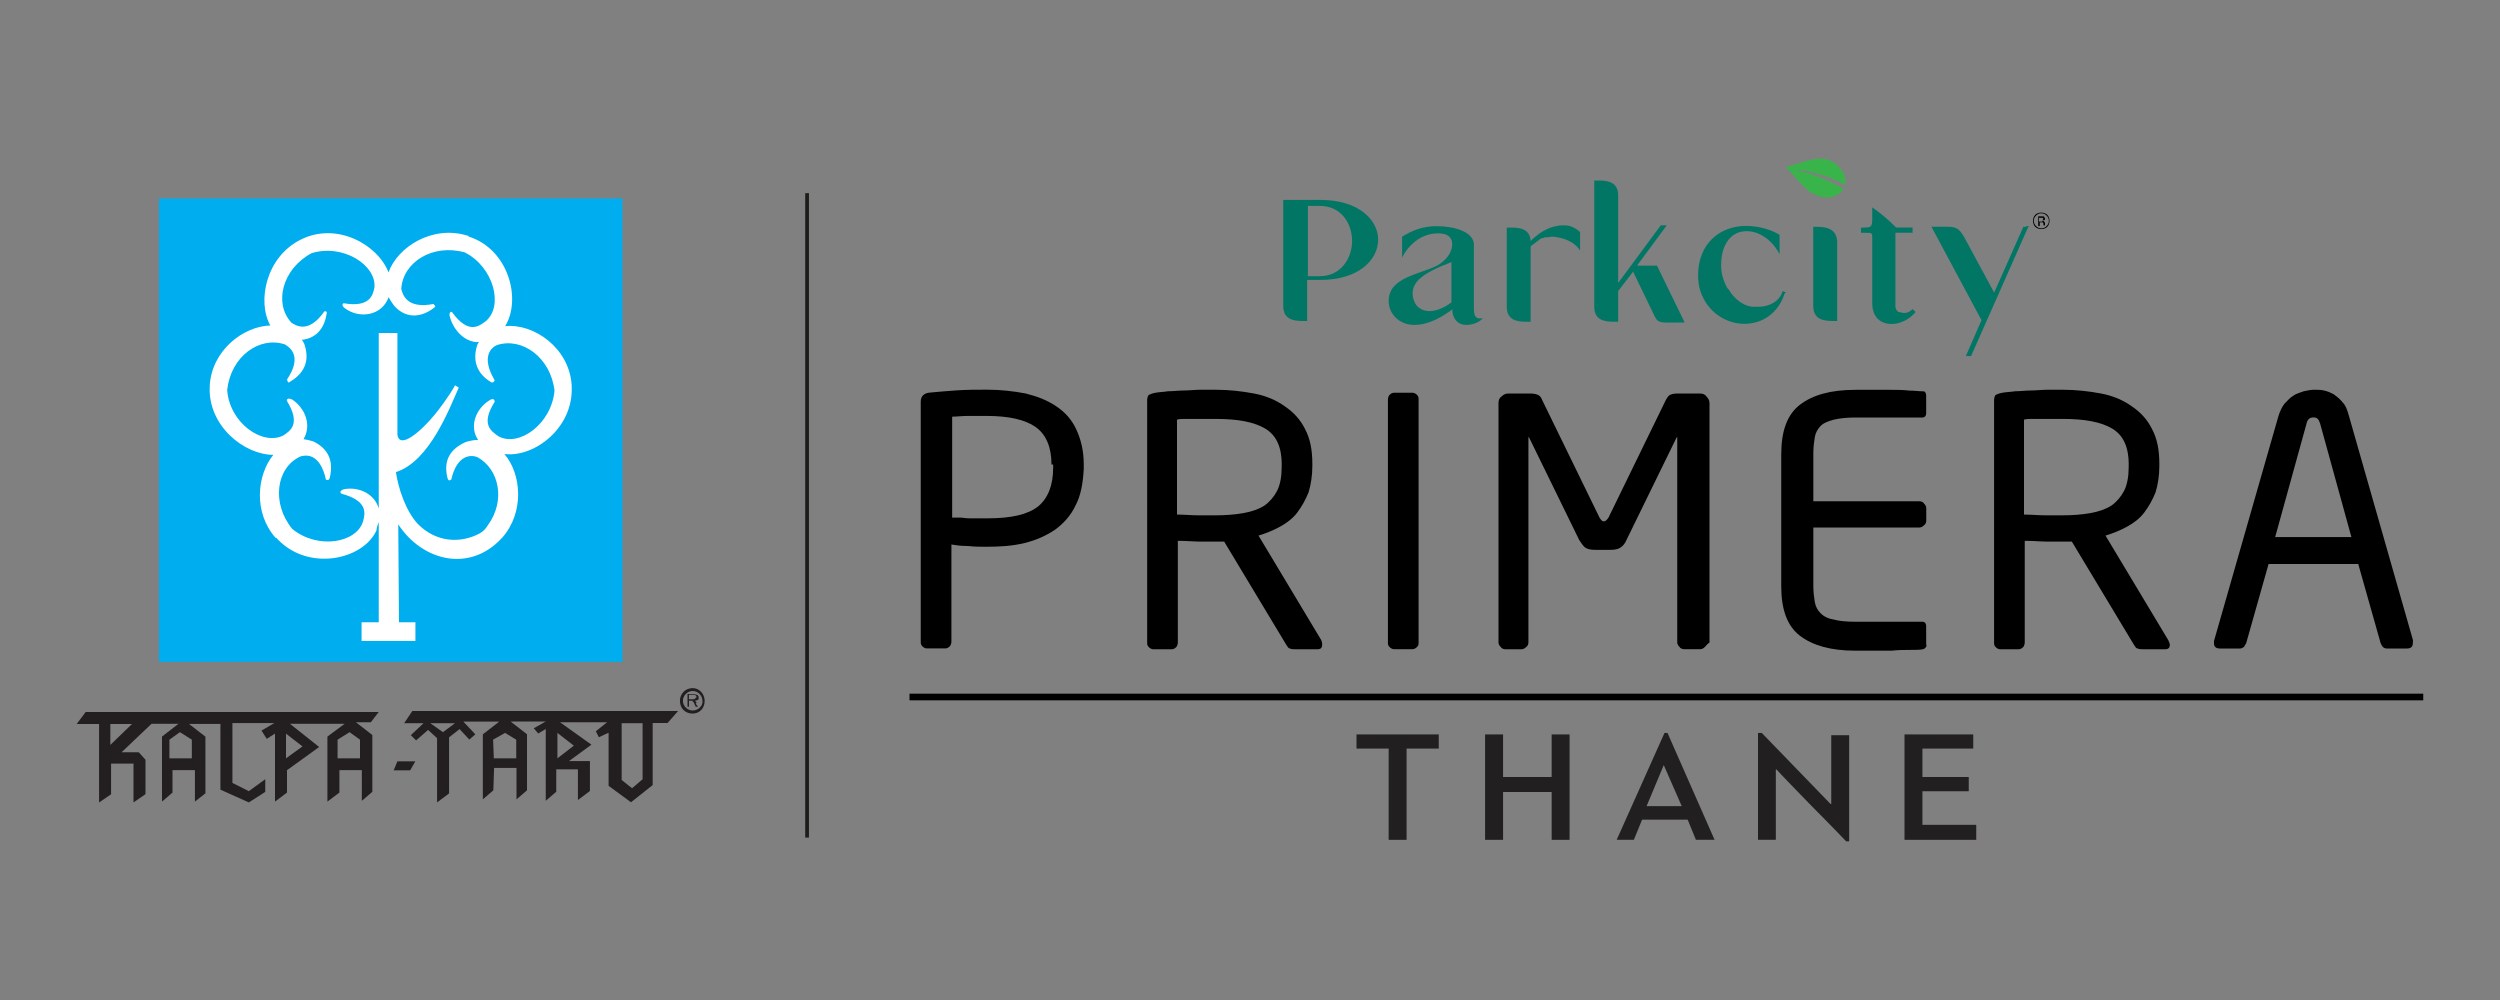 <?xml version="1.0" encoding="utf-8"?>
<!-- Generator: Adobe Illustrator 25.4.1, SVG Export Plug-In . SVG Version: 6.00 Build 0)  -->
<svg version="1.1" id="Layer_1" xmlns="http://www.w3.org/2000/svg" xmlns:xlink="http://www.w3.org/1999/xlink" x="0px" y="0px"
	 viewBox="0 0 300 120" style="enable-background:new 0 0 300 120;" xml:space="preserve">
<rect x="0" y="0" width="300" height="120" fill="#808080" stroke="none"/>
<style type="text/css">
	.st0{fill:none;stroke:#000000;stroke-width:0.798;stroke-miterlimit:10;}
	.st1{fill:none;stroke:#1D1D1B;stroke-width:0.449;stroke-miterlimit:10;}
	.st2{fill:#231F20;}
	.st3{fill-rule:evenodd;clip-rule:evenodd;fill:#00AEEF;}
	.st4{fill-rule:evenodd;clip-rule:evenodd;fill:#FFFFFF;}
	.st5{fill:#221F20;}
	.st6{fill:#39B44A;}
	.st7{fill:#027665;}
</style>
<g>
	<line class="st0" x1="109.14" y1="83.64" x2="290.79" y2="83.64"/>
	<line class="st1" x1="96.85" y1="23.18" x2="96.85" y2="100.51"/>
	<g>
		<g>
			<g>
				<path class="st2" d="M45.45,85.44H10.28l-1.08,1.44h2.69v9.42l1.44-0.99v-3.68h2.69v4.66l1.44-0.99v-4.13l-0.81-0.9h-2.06
					l3.59-3.41h3.23l-1.97,1.53v7.8l1.26-1.08v-2.69h2.69v3.77l1.26-0.99V88.4l-1.97-1.53h3.77v7.89l3.41,1.53l1.97-1.26v-1.53
					l-1.97,1.44l-1.97-0.99v-7.18h5.02l-1.53,0.9l0.63,0.99l0.99-0.63v8.16l1.44-1.08v-2.69l3.86-2.78l-3.5-2.78h6.55l-2.06,1.53
					v7.8l1.44-1.08v-2.69h2.69v3.68l1.26-1.08v-6.82l-1.97-1.53h1.79L45.45,85.44z M13.24,89.39v-2.51h2.6L13.24,89.39z
					 M23.02,88.76V91h-2.69v-2.24l1.26-0.9L23.02,88.76z M36.3,89.57L34.32,91v-2.96L36.3,89.57z M43.2,88.76V91h-2.69v-2.24
					l1.44-0.9L43.2,88.76z"/>
			</g>
			<g>
				<polygon class="st2" points="47.24,92.44 49.22,92.44 49.84,91.36 47.69,91.36 				"/>
			</g>
			<g>
				<path class="st2" d="M48.5,86.78h2.33l-1.53,1.44l0.63,0.63l1.44-1.26l1.08,0.99v7.71l1.44-1.08v-6.73l1.26-0.99l1.17,1.26
					l0.72-0.63l-1.44-1.53h4.31l-1.97,1.53v7.8l1.26-1.08l0.09-2.69h2.69v3.77l1.26-1.08v-6.73l-1.97-1.53h4.22l-1.44,0.81
					l0.54,0.63l0.9-0.54v8.61l1.26-1.08v-2.69h2.6v3.68l1.44-1.08v-3.59h-2.51l2.69-1.97l-3.77-2.69h5.65l-1.35,1.08l0.36,0.72
					l1.17-0.54v6.37l2.69,1.97l2.6-2.06v-7.45h1.79l1.26-1.44H49.48L48.5,86.78z M74.51,86.78h2.6v6.73l-1.26,1.08L74.6,93.6v-6.82
					H74.51z M66.89,87.95l1.97,1.53L66.89,91V87.95z M61.95,88.76V91h-2.69l-0.09-2.24l1.44-0.81L61.95,88.76z M54.6,86.78
					l-1.44,1.08l-1.53-1.08H54.6z"/>
			</g>
			<g>
				<path class="st2" d="M83.12,82.57c-0.81,0-1.53,0.63-1.53,1.53c0,0.9,0.63,1.53,1.53,1.53c0.81,0,1.44-0.63,1.44-1.53
					C84.56,83.29,83.93,82.57,83.12,82.57 M83.12,85.26c-0.63,0-1.17-0.54-1.17-1.17s0.54-1.17,1.17-1.17
					c0.63,0,1.17,0.54,1.17,1.17C84.38,84.63,83.84,85.26,83.12,85.26"/>
			</g>
			<g>
				<path class="st2" d="M83.48,84.18l-0.09-0.09c0.09,0,0.27-0.09,0.36-0.09c0.09-0.09,0.09-0.18,0.09-0.27s0-0.18-0.09-0.27
					c-0.09-0.09-0.09-0.09-0.18-0.09c-0.09,0-0.18-0.09-0.36-0.09H82.5v1.53h0.18v-0.72h0.27c0.09,0,0.09,0,0.09,0
					c0.09,0,0.09,0,0.09,0.09l0.09,0.09c0.09,0.09,0.09,0.09,0.09,0.18l0.18,0.36h0.27l-0.27-0.36
					C83.66,84.27,83.57,84.27,83.48,84.18 M83.21,83.91h-0.54v-0.54h0.54c0.09,0,0.18,0,0.27,0.09c0.09,0.09,0.09,0.09,0.09,0.18
					s0,0.09-0.09,0.09c0,0.09-0.09,0.09-0.09,0.09C83.39,83.91,83.21,83.91,83.21,83.91"/>
			</g>
		</g>
		<g>
			<g>
				<rect x="19.07" y="23.81" class="st3" width="55.62" height="55.62"/>
			</g>
			<g>
				<path class="st4" d="M36.12,28.74C36.21,28.74,36.21,28.74,36.12,28.74c4.31-2.15,9.24,0.63,10.5,3.95
					c1.08-3.05,5.29-5.74,9.51-4.4c0.09,0,0.09,0,0.09,0.09c4.84,1.53,6.37,7.54,4.4,10.76c3.41-0.36,7.71,2.6,7.98,7.09
					c0,0.09,0,0.09,0,0.09c0.27,5.02-4.49,8.61-8.07,8.16c2.06,2.42,2.42,7-0.27,10.05l-0.09,0.09c-3.86,4.13-9.51,2.69-12.38-1.7
					l0.09,11.75h1.97v2.24h-6.46v-2.24h2.06V62.65c-0.09,0.27-0.27,0.63-0.27,0.99c-1.61,3.59-8.34,5.02-12.02,0.9
					c-0.09,0-0.09,0-0.09,0c-2.69-3.05-2.24-7.54-0.27-9.96c-3.5,0-7.89-3.5-7.63-8.25c0-0.09,0-0.09,0-0.09
					c0.27-4.22,4.04-7.09,7.27-7.18C30.83,36.19,31.9,30.81,36.12,28.74 M45.45,61.04V39.96h2.24v12.2
					c0.27,1.88,2.96-0.54,4.49-2.42c0.18-0.18,1.88-2.42,2.42-3.5l0.45,0.27c-1.08,2.42-3.5,8.88-7.54,10.14
					c0.27,1.88,1.17,4.66,2.6,6.19c2.15,2.24,5.11,2.42,7.45,1.17c0.45-0.27,0.72-0.54,0.99-0.99c2.15-2.96,1.35-6.73-1.26-8.16
					c-0.63-0.27-2.42-0.45-3.14,2.69c-0.27,0.18-0.36,0.09-0.45-0.18c-0.54-2.15,0.36-3.5,2.15-4.31c0,0,0.72-0.27,1.53-0.27
					c-1.08-1.53-0.36-3.68,1.35-4.75c0.54-0.36,0.63,0,0.63,0.18c-1.7,2.69-0.45,3.5,0.45,4.13c2.42,1.35,6.37-1.44,6.73-5.47
					c-0.45-3.95-3.86-6.46-6.91-5.47c-0.63,0.27-1.97,1.35-0.27,4.22c-0.09,0.27-0.27,0.27-0.36,0.27c-1.88-1.08-2.33-2.78-1.7-4.58
					c0,0,0.09-0.18,0.18-0.27c-1.61,0.09-3.05-1.35-3.5-3.05c-0.18-0.63,0.27-0.63,0.27-0.54c1.88,2.6,3.14,1.79,4.04,1.08
					c2.15-1.79,0.99-6.46-2.51-8.25c-3.86-1.08-7.45,1.17-7.63,4.4c0.18,0.63,0.63,2.42,3.86,1.79c0.27,0.27,0.27,0.27,0.09,0.45
					c-1.79,1.35-3.5,1.17-4.75-0.18c0,0-0.36-0.45-0.72-1.08c-0.81,2.24-3.5,2.6-5.2,1.35c-0.54-0.36-0.27-0.63-0.18-0.63
					c3.14,0.54,3.5-0.99,3.68-1.88c0.27-2.69-3.77-5.29-7.54-4.13c-3.5,1.88-4.58,6.01-2.42,8.34c0.54,0.36,2.06,1.35,3.95-1.35
					c0.27-0.09,0.36,0.18,0.27,0.27c-0.27,1.88-1.35,2.96-2.96,3.14c0.18,0.27,0.27,0.45,0.27,0.45c0.63,1.79,0.27,3.41-1.7,4.58
					c-0.18,0.18-0.27,0.09-0.36-0.27c1.88-2.78,0.36-3.86-0.27-4.22c-3.05-0.99-6.46,1.44-6.91,5.47c0.27,3.95,4.22,6.73,6.73,5.47
					c0.81-0.54,2.15-1.35,0.45-4.13c-0.09-0.18,0.09-0.45,0.63-0.18c1.61,1.08,2.33,3.14,1.35,4.75c0.63,0.09,1.17,0.27,1.17,0.27
					c1.7,0.81,2.51,2.24,1.97,4.4c-0.09,0.27-0.27,0.27-0.45,0.18c-0.72-3.23-2.42-2.96-3.05-2.78c-2.96,1.35-3.5,5.65-0.99,8.7
					c3.05,2.51,7.8,1.7,8.52-0.99c0.27-0.99,0.45-2.42-2.6-3.23c-0.18-0.09-0.27-0.36,0.27-0.54C43.12,58.35,45,59.33,45.45,61.04"
					/>
			</g>
		</g>
	</g>
	<g>
		<polygon class="st5" points="172.65,89.83 168.79,89.83 168.79,100.78 166.64,100.78 166.64,89.83 162.78,89.83 162.78,88.13 
			172.65,88.13 		"/>
		<polygon class="st5" points="188.35,100.78 186.2,100.78 186.2,95.04 180.37,95.04 180.37,100.78 178.21,100.78 178.21,88.13 
			180.37,88.13 180.37,93.24 186.2,93.24 186.2,88.13 188.35,88.13 		"/>
		<path class="st5" d="M203.51,100.78l-0.99-2.42h-5.47l-0.99,2.42H194l5.74-12.83h0.36l5.65,12.83H203.51z M199.65,91.81
			l-2.06,4.93h4.22L199.65,91.81L199.65,91.81z"/>
		<path class="st5" d="M213.11,100.78h-2.15V87.95h0.45l8.25,8.52h0.09v-8.25h2.15v12.74h-0.36c-0.45-0.45-1.79-1.88-4.13-4.22
			c-2.24-2.33-3.68-3.77-4.22-4.4h-0.09V100.78z"/>
		<polygon class="st5" points="237.15,98.98 237.15,100.78 228.54,100.78 228.54,88.13 236.79,88.13 236.79,89.83 230.69,89.83 
			230.69,93.24 236.25,93.24 236.25,94.95 230.69,94.95 230.69,98.98 		"/>
	</g>
	<g>
		<path d="M129.05,60.68c-0.54,1.17-1.44,2.15-2.42,2.87c-1.08,0.72-2.24,1.26-3.68,1.61c-1.44,0.36-2.96,0.45-4.66,0.45
			c-0.63,0-1.35,0-2.15-0.09c-0.81,0-1.44-0.09-1.97-0.18v11.66c0,0.18-0.09,0.45-0.18,0.54c-0.18,0.18-0.36,0.27-0.54,0.27h-2.24
			c-0.18,0-0.36-0.09-0.54-0.27c-0.18-0.18-0.18-0.36-0.18-0.54v-28.8c0-0.63,0.36-0.99,0.99-1.08c0.9-0.09,1.97-0.18,3.23-0.27
			c1.26-0.09,2.51-0.09,3.68-0.09c1.7,0,3.23,0.18,4.66,0.45c1.44,0.36,2.6,0.81,3.68,1.53c1.08,0.72,1.88,1.61,2.42,2.78
			c0.54,1.17,0.9,2.51,0.9,4.22v0.54C129.95,58.08,129.68,59.51,129.05,60.68 M126.18,55.75c0-2.06-0.63-3.59-1.88-4.49
			c-1.26-0.9-3.23-1.35-5.92-1.35c-0.63,0-1.35,0-2.15,0s-1.44,0.09-1.97,0.09v12.11c0.27,0,0.54,0,0.9,0s0.72,0.09,1.17,0.09
			c0.36,0,0.81,0,1.17,0c0.36,0,0.72,0,0.99,0c2.87,0,4.84-0.45,6.1-1.44c1.17-0.99,1.79-2.51,1.79-4.66v-0.36H126.18z"/>
		<path d="M158.66,77.37c0,0.36-0.18,0.54-0.54,0.54h-2.69c-0.27,0-0.45,0-0.63-0.09c-0.18,0-0.27-0.18-0.45-0.45l-7.45-12.38h-0.36
			h-0.63c-0.72,0-1.35,0-1.97,0s-1.52-0.09-2.6-0.09v12.2c0,0.18-0.09,0.45-0.18,0.54c-0.18,0.18-0.36,0.27-0.54,0.27h-2.24
			c-0.18,0-0.36-0.09-0.54-0.27c-0.18-0.18-0.18-0.36-0.18-0.54V48.03c0-0.27,0.09-0.54,0.18-0.63c0.18-0.09,0.36-0.18,0.81-0.27
			c0.45-0.09,0.99-0.09,1.52-0.18c0.63,0,1.26-0.09,1.88-0.09s1.35-0.09,1.97-0.09c0.63,0,1.35,0,1.88,0c1.61,0,3.14,0.18,4.58,0.45
			c1.44,0.27,2.69,0.81,3.68,1.53c1.08,0.72,1.88,1.61,2.42,2.69c0.63,1.17,0.9,2.51,0.9,4.22v0.27c0,1.17-0.18,2.24-0.45,3.14
			c-0.36,0.9-0.81,1.7-1.35,2.42c-0.54,0.72-1.26,1.26-2.06,1.7c-0.81,0.45-1.7,0.81-2.6,1.08l7.54,12.56
			C158.66,77.1,158.66,77.19,158.66,77.37 M153.81,55.75c0-2.06-0.63-3.5-1.97-4.31c-1.35-0.81-3.32-1.17-5.92-1.17h-1.17
			c-0.45,0-0.81,0-1.26,0s-0.81,0-1.26,0c-0.36,0-0.72,0-0.99,0.09v11.39c0.9,0,1.79,0.09,2.6,0.09c0.81,0,1.52,0,1.97,0
			c1.26,0,2.42-0.09,3.41-0.27c0.99-0.18,1.79-0.45,2.51-0.9c0.63-0.45,1.17-1.08,1.53-1.79c0.36-0.72,0.54-1.7,0.54-2.78V55.75z"/>
		<path d="M170.05,77.63c-0.18,0.18-0.36,0.27-0.54,0.27h-2.24c-0.18,0-0.36-0.09-0.54-0.27c-0.18-0.18-0.18-0.36-0.18-0.54V47.94
			c0-0.18,0.09-0.45,0.18-0.54c0.18-0.18,0.36-0.27,0.54-0.27h2.24c0.18,0,0.36,0.09,0.54,0.27s0.18,0.36,0.18,0.54V77.1
			C170.23,77.28,170.23,77.46,170.05,77.63"/>
		<path d="M204.59,77.63c-0.18,0.18-0.36,0.27-0.54,0.27h-1.97c-0.18,0-0.45-0.09-0.54-0.27c-0.18-0.18-0.27-0.36-0.27-0.54V52.52
			v-0.09l-0.09,0.09l-6.01,12.29c-0.18,0.45-0.45,0.72-0.72,0.9c-0.27,0.18-0.63,0.27-1.17,0.27h-1.88c-0.54,0-0.9-0.09-1.17-0.27
			s-0.45-0.54-0.72-0.9l-6.01-12.29l-0.09-0.09v0.09V77.1c0,0.18-0.09,0.45-0.27,0.54c-0.18,0.18-0.36,0.27-0.54,0.27h-1.97
			c-0.18,0-0.45-0.09-0.54-0.27c-0.18-0.18-0.27-0.36-0.27-0.54V48.39c0-0.36,0.09-0.63,0.36-0.81c0.27-0.27,0.54-0.36,0.81-0.36
			h2.69c0.36,0,0.72,0.09,0.9,0.18c0.18,0.09,0.36,0.27,0.45,0.54l6.91,14.17c0.18,0.27,0.27,0.45,0.54,0.45
			c0.18,0,0.36-0.18,0.54-0.45l6.91-14.17c0.18-0.27,0.27-0.45,0.45-0.54c0.18-0.09,0.45-0.18,0.9-0.18h2.69
			c0.36,0,0.63,0.09,0.81,0.36c0.27,0.27,0.36,0.54,0.36,0.81V77.1C204.86,77.28,204.77,77.46,204.59,77.63"/>
		<path d="M231.05,77.72c-0.09,0.09-0.18,0.18-0.27,0.18c-0.36,0.09-0.9,0.09-1.61,0.09c-0.63,0-1.35,0-2.15,0.09
			c-0.81,0-1.53,0-2.33,0h-2.06c-2.96,0-5.11-0.63-6.64-1.79c-1.52-1.17-2.24-3.14-2.24-5.92V54.49c0-2.78,0.72-4.75,2.24-5.92
			c1.53-1.17,3.68-1.79,6.64-1.79c0.63,0,1.26,0,2.06,0c0.72,0,1.53,0,2.24,0c0.72,0,1.44,0,2.15,0.09c0.63,0,1.26,0.09,1.7,0.09
			c0.18,0,0.27,0.09,0.27,0.18c0.09,0.09,0.09,0.27,0.09,0.36v2.06c0,0.36-0.18,0.54-0.45,0.54h-7.98c-1.08,0-1.97,0.09-2.69,0.27
			c-0.63,0.18-1.17,0.36-1.52,0.72c-0.36,0.36-0.63,0.81-0.72,1.35s-0.18,1.17-0.18,1.97v5.74h12.74c0.18,0,0.45,0.09,0.54,0.27
			c0.18,0.18,0.27,0.36,0.27,0.54v1.53c0,0.18-0.09,0.45-0.27,0.54c-0.18,0.18-0.36,0.27-0.54,0.27h-12.74v7
			c0,0.81,0.09,1.44,0.18,1.97c0.09,0.54,0.36,0.99,0.72,1.35c0.36,0.36,0.9,0.63,1.52,0.72c0.63,0.18,1.53,0.27,2.69,0.27h7.98
			c0.27,0,0.45,0.18,0.45,0.54v2.15C231.23,77.54,231.14,77.63,231.05,77.72"/>
		<path d="M260.38,77.37c0,0.36-0.18,0.54-0.54,0.54h-2.69c-0.27,0-0.45,0-0.63-0.09c-0.18,0-0.27-0.18-0.45-0.45l-7.45-12.38h-0.36
			h-0.72c-0.72,0-1.35,0-1.97,0c-0.63,0-1.53-0.09-2.6-0.09v12.2c0,0.18-0.09,0.45-0.18,0.54c-0.18,0.18-0.36,0.27-0.54,0.27h-2.24
			c-0.18,0-0.36-0.09-0.54-0.27c-0.18-0.18-0.18-0.36-0.18-0.54V48.03c0-0.27,0.09-0.54,0.18-0.63c0.18-0.09,0.36-0.18,0.81-0.27
			c0.45-0.09,0.99-0.09,1.53-0.18c0.63,0,1.26-0.09,1.88-0.09c0.63,0,1.35-0.09,1.97-0.09c0.63,0,1.35,0,1.88,0
			c1.61,0,3.14,0.18,4.58,0.45c1.44,0.27,2.69,0.81,3.68,1.53c1.08,0.72,1.88,1.61,2.42,2.69c0.63,1.17,0.9,2.51,0.9,4.22v0.27
			c0,1.17-0.18,2.24-0.45,3.14c-0.36,0.9-0.81,1.7-1.35,2.42c-0.54,0.72-1.26,1.26-2.06,1.7c-0.81,0.45-1.7,0.81-2.6,1.08
			l7.54,12.56C260.29,77.1,260.38,77.19,260.38,77.37 M255.45,55.75c0-2.06-0.63-3.5-1.97-4.31c-1.35-0.81-3.32-1.17-5.92-1.17
			h-1.17c-0.45,0-0.81,0-1.26,0s-0.81,0-1.26,0c-0.36,0-0.72,0-0.99,0.09v11.39c0.9,0,1.79,0.09,2.6,0.09c0.81,0,1.53,0,1.97,0
			c1.26,0,2.42-0.09,3.41-0.27c0.99-0.18,1.79-0.45,2.51-0.9c0.63-0.45,1.17-1.08,1.53-1.79c0.36-0.72,0.54-1.7,0.54-2.78V55.75z"/>
		<path d="M289.54,77.19c0,0.45-0.27,0.63-0.72,0.63h-2.42c-0.18,0-0.36-0.09-0.45-0.18c-0.09-0.09-0.18-0.27-0.27-0.45l-2.69-9.51
			h-10.76l-2.69,9.51c-0.09,0.18-0.18,0.27-0.27,0.45c-0.18,0.09-0.27,0.18-0.45,0.18h-2.42c-0.45,0-0.72-0.18-0.72-0.63
			c0-0.18,0-0.27,0-0.27l7.71-26.91c0.18-0.63,0.45-1.17,0.72-1.53c0.36-0.36,0.63-0.72,1.08-0.99c0.36-0.27,0.81-0.36,1.26-0.54
			c0.45-0.09,0.81-0.18,1.26-0.18c0.36,0,0.81,0,1.17,0.09c0.45,0.09,0.81,0.27,1.17,0.45c0.36,0.27,0.72,0.54,1.08,0.99
			c0.36,0.36,0.54,0.9,0.72,1.53l7.71,27C289.54,77.01,289.54,77.1,289.54,77.19 M278.41,50.81c-0.18-0.54-0.36-0.72-0.81-0.72
			c-0.45,0-0.72,0.27-0.81,0.72l-3.77,13.64h9.15L278.41,50.81z"/>
	</g>
	<g>
		<path class="st6" d="M215.35,20.4c1.08-0.09,2.78,0.45,3.95,0.81c0.72,0.27,1.44,0.63,2.06,0.99c0.09-0.18,0.09-0.36,0.09-0.45
			c0-0.54-0.18-0.99-0.54-1.44c-1.88-2.42-4.4-0.72-6.64-0.27c0,0,0.72,0.63,1.17,1.26c0.54,0.63,1.17,1.26,1.7,1.7
			c0.45,0.27,0.9,0.45,1.44,0.63c0.54,0.09,0.9,0.09,1.26,0c0.27-0.09,0.54-0.18,0.81-0.36c0.18-0.18,0.36-0.27,0.45-0.45l0.09-0.18
			C219.39,21.66,217.5,20.76,215.35,20.4"/>
		<path class="st7" d="M218.13,27.22h-0.54v9.51c0,1.61,1.26,1.79,2.33,1.79h0.54V29.1C220.46,27.49,219.21,27.22,218.13,27.22"/>
		<path class="st7" d="M196.51,31.79l3.5-4.75h-0.27l0,0h-0.45l-5.11,6.91v-10.5c0-1.61-1.26-1.79-2.33-1.79h-0.54v15.16
			c0,1.61,1.26,1.79,2.33,1.79h0.54v-3.68l1.79-2.33l2.6,5.38c0.45,0.9,0.81,0.72,3.5,0.72h0.09l-3.32-6.82h-2.33V31.79z"/>
		<path class="st7" d="M243.16,27.22L243.16,27.22h-0.36l-3.5,7.89l-3.59-6.64c-0.54-0.9-0.81-1.26-1.97-1.26h-1.97l6.01,11.21
			l-1.88,4.31h0.36l1.7-3.95l0,0l-1.7,3.95h0.27l6.91-15.61h-0.27V27.22z"/>
		<path class="st7" d="M158.48,23.99h-4.49v12.74c0,1.61,1.26,1.79,2.33,1.79h0.54v-4.93h1.61c4.58,0,6.91-2.42,6.91-4.84
			C165.38,26.41,163.05,23.99,158.48,23.99 M158.39,33.14h-1.44v-8.43h1.44c2.51,0,3.86,2.06,3.86,4.22
			C162.24,30.99,160.9,33.14,158.39,33.14"/>
		<path class="st7" d="M176.87,37.09L176.87,37.09v-7.8l0,0l0,0l0,0l0,0c-0.09-1.44-2.24-2.15-4.49-2.15c-1.7,0-2.96,0.54-4.13,1.26
			v2.51c0.81-1.61,2.24-2.69,3.77-2.87c1.44-0.18,2.24,0.27,2.24,1.26c0,1.08-0.81,1.97-1.7,2.51c-2.24,1.17-5.92,1.44-5.92,4.31
			c0,1.61,1.35,2.87,3.05,2.87c1.88,0,3.5-1.08,4.49-1.79l0,0l0.09-0.09c0,1.08,0.63,1.88,1.7,1.88c0.81,0,1.61-0.36,1.97-0.81
			C177.14,38.34,176.87,37.98,176.87,37.09 M170.05,36.73L170.05,36.73c-0.36-0.45-0.54-0.99-0.54-1.61
			c0.09-1.44,1.44-2.24,2.96-2.96c0.54-0.27,1.17-0.45,1.7-0.72v4.84C173.28,37,171.31,37.98,170.05,36.73"/>
		<path class="st7" d="M187.63,27.04c-1.61,0-2.78,0.81-3.68,1.61l-0.27,0.27c-0.09-1.44-1.26-1.61-2.33-1.61h-0.54v9.51
			c0,1.61,1.26,1.79,2.33,1.79h0.54v-9.06l0.36-0.27c0.27-0.18,0.45-0.36,0.72-0.54c0.09-0.09,0.27-0.18,0.45-0.18l0.18-0.09h0.09
			h0.18h0.18l0,0c0.27-0.09,0.63-0.09,0.99,0c1.26,0.18,2.33,0.81,2.78,1.61v-2.24C188.89,27.22,188.35,27.04,187.63,27.04"/>
		<path class="st7" d="M229.52,37.09L229.52,37.09c-0.27,0.27-0.72,0.54-1.17,0.45c-0.18,0-0.27-0.09-0.45-0.09h-0.09l-0.09-0.09
			l0,0c-0.09-0.09-0.18-0.18-0.18-0.27l-0.09-0.18c0-0.18,0-0.36,0-0.45V35.2v-7.27h2.06v-0.63h-1.97l0,0l0,0
			c-0.99-0.99-1.97-1.79-2.87-2.42v1.26c0,1.17-0.09,1.17-1.35,1.17v0.63h0.63c0.72,0,0.72,0,0.72,0.72v7.71
			c0,1.79,1.08,2.51,2.33,2.51c0.99,0,2.15-0.54,2.87-1.44l0,0l0,0L229.52,37.09z"/>
		<path class="st7" d="M214.36,35.11l-0.45-0.18l-0.09,0.27c-0.36,0.9-1.35,1.53-2.6,1.61c-0.18,0-0.27,0-0.45,0l0,0l0,0
			c-0.09,0-0.18,0-0.27,0h-0.09h-0.18c-0.63-0.09-1.17-0.36-1.61-0.72c-0.36-0.27-0.81-0.72-1.17-1.35l-0.18-0.18
			c-0.54-0.99-0.81-2.06-0.72-3.14c0.09-1.97,1.08-3.68,3.05-3.68c1.44,0,3.05,0.99,3.95,2.78v-0.18v-1.88v-0.27
			c-0.81-0.54-2.33-1.08-4.04-1.08c-3.05,0-5.74,2.06-5.74,5.92l0,0l0,0c0,0.72,0.09,1.35,0.27,1.88c0.81,2.51,3.05,3.95,5.29,3.95
			c2.06,0,4.04-1.17,4.84-3.68L214.36,35.11L214.36,35.11L214.36,35.11L214.36,35.11L214.36,35.11L214.36,35.11L214.36,35.11z"/>
		<path d="M245.67,27.22c-0.18,0.18-0.45,0.27-0.72,0.27c-0.27,0-0.54-0.09-0.72-0.27c-0.18-0.18-0.27-0.45-0.27-0.72
			c0-0.27,0.09-0.54,0.27-0.72c0.18-0.18,0.45-0.27,0.72-0.27c0.27,0,0.54,0.09,0.72,0.27c0.18,0.18,0.27,0.45,0.27,0.72
			C245.94,26.77,245.85,27.04,245.67,27.22 M244.33,25.87c-0.18,0.18-0.27,0.36-0.27,0.63c0,0.27,0.09,0.45,0.27,0.63
			c0.18,0.18,0.36,0.27,0.63,0.27c0.27,0,0.45-0.09,0.63-0.27c0.18-0.18,0.27-0.36,0.27-0.63c0-0.27-0.09-0.45-0.27-0.63
			c-0.18-0.18-0.36-0.27-0.63-0.27C244.68,25.6,244.51,25.69,244.33,25.87 M244.95,25.96c0.18,0,0.27,0,0.27,0
			c0.09,0.09,0.18,0.18,0.18,0.27s0,0.18-0.09,0.18c0,0-0.09,0-0.18,0.09c0.09,0,0.18,0.09,0.18,0.09c0,0.09,0.09,0.09,0.09,0.18
			v0.09v0.09v0.09l0,0h-0.18l0,0l0,0l0,0v-0.09c0-0.09,0-0.18-0.09-0.27c0,0-0.09,0-0.18,0h-0.18v0.45h-0.18v-1.17H244.95z
			 M245.13,26.14c-0.09,0-0.09,0-0.27,0h-0.18v0.45h0.18c0.09,0,0.18,0,0.18,0c0.09,0,0.09-0.09,0.09-0.18
			C245.22,26.23,245.22,26.14,245.13,26.14"/>
	</g>
</g>
</svg>
